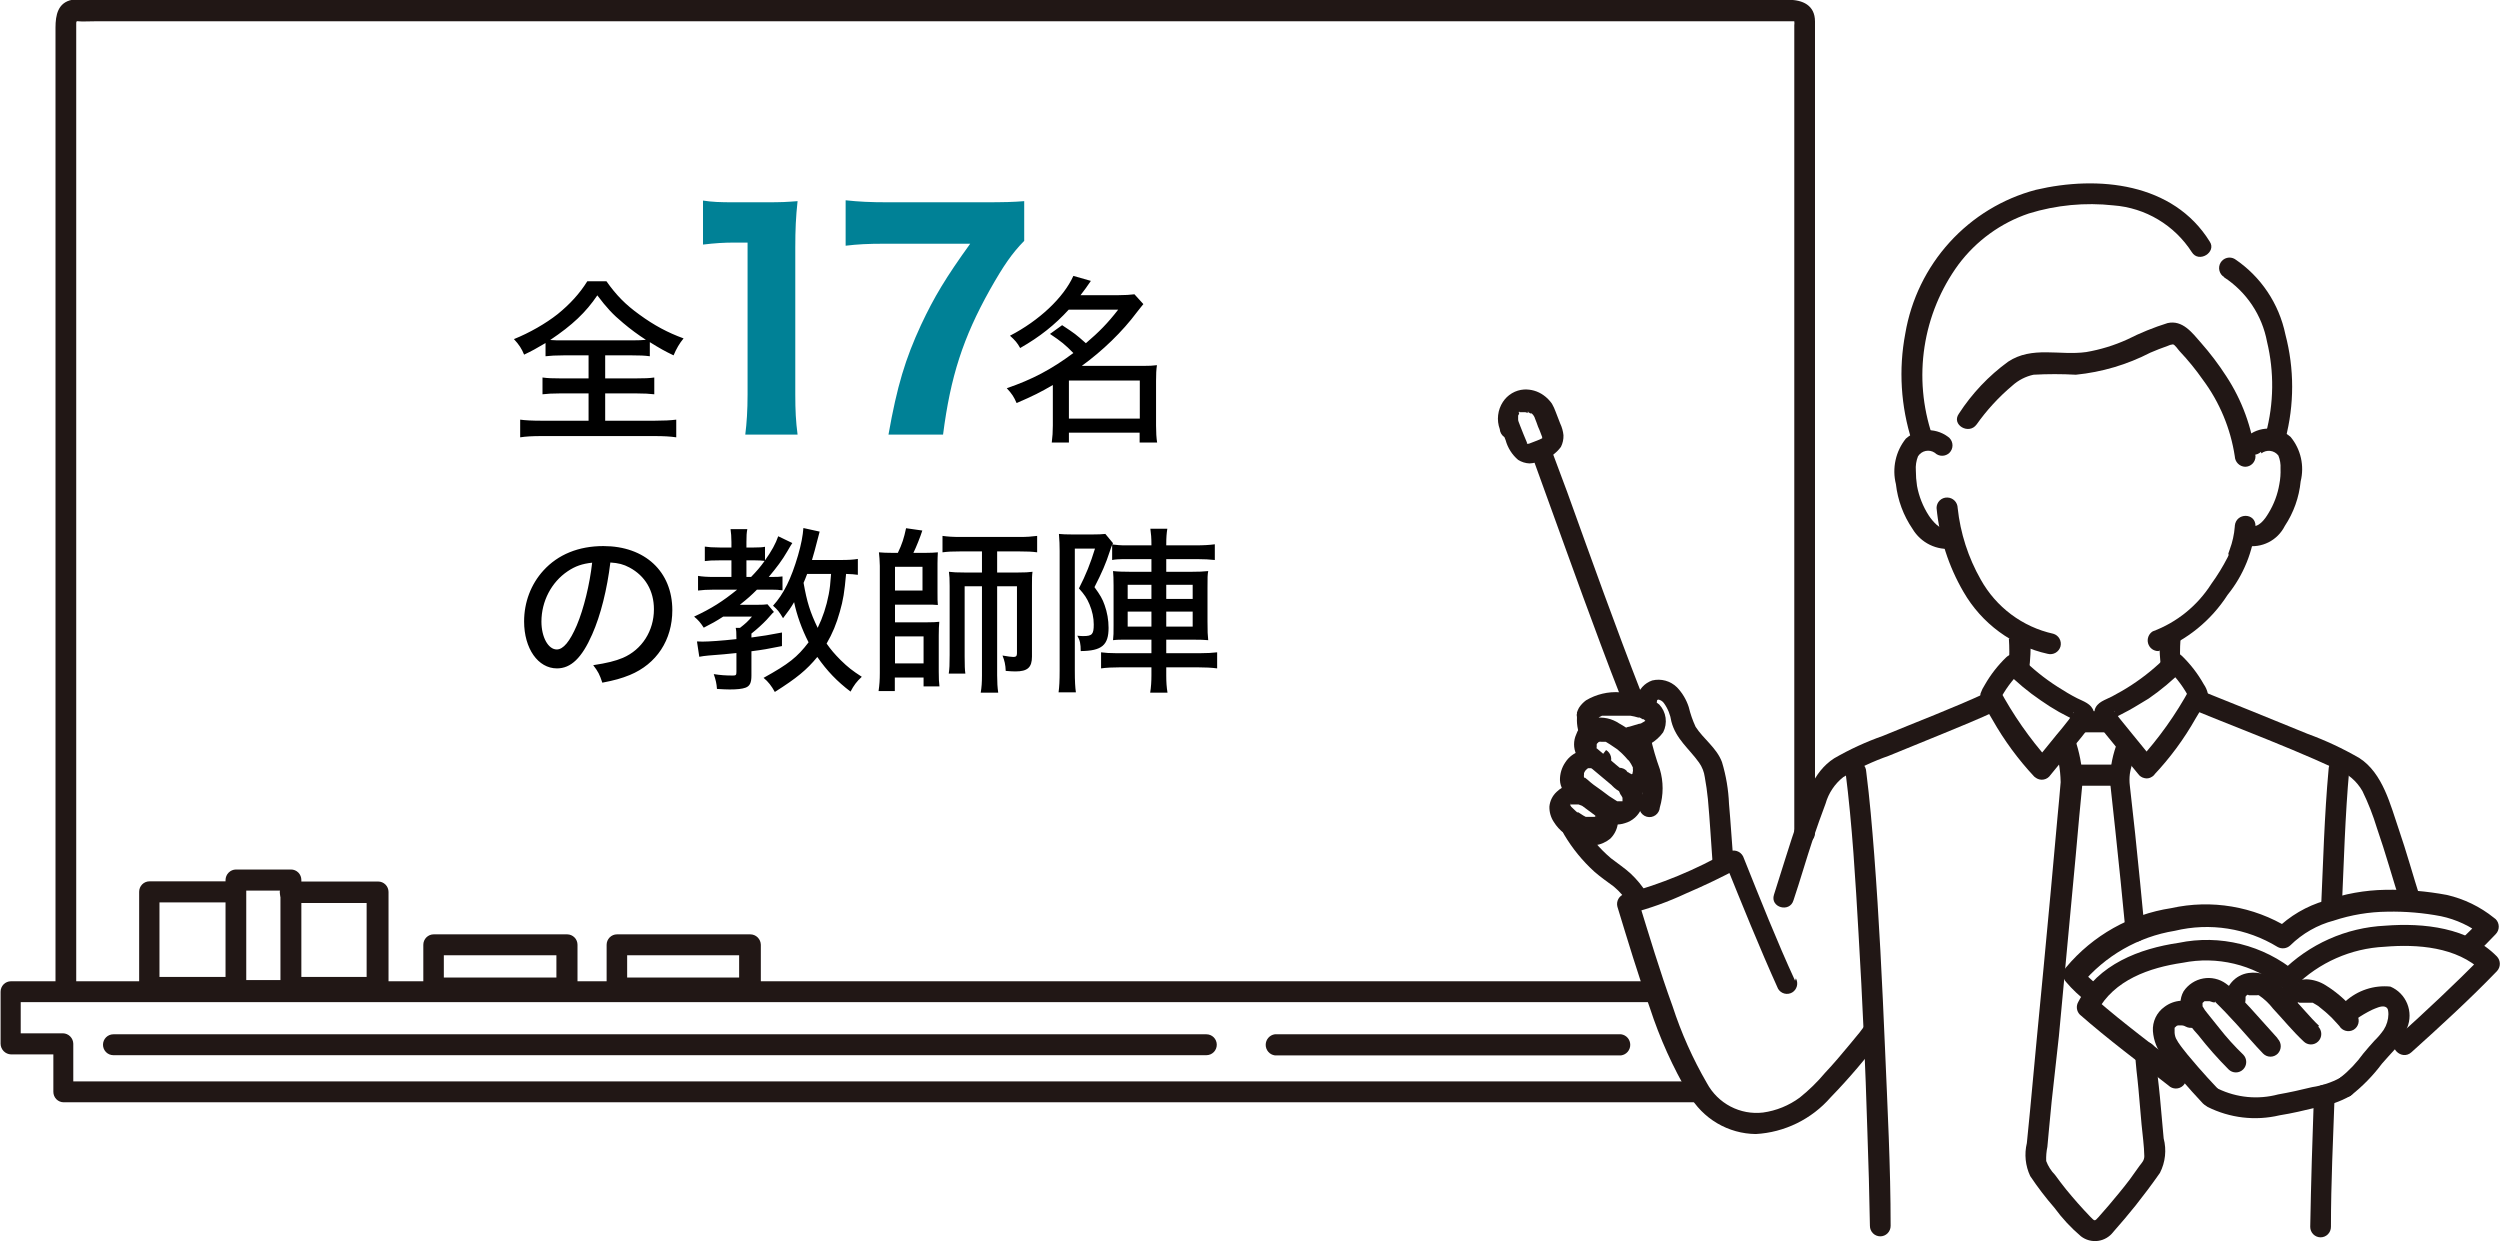 <svg width="280" height="139" viewBox="0 0 280 139" fill="none" xmlns="http://www.w3.org/2000/svg">
<g clip-path="url(#clip0_1681_475)">
<path d="M8.537 111.05V3.554C8.537 3.267 8.537 2.98 8.537 2.693C8.537 2.406 8.537 2.34 8.821 2.384C9.106 2.429 10.025 2.384 10.638 2.384H200.785C201.069 2.384 200.916 2.384 200.96 2.384C200.982 2.531 200.982 2.68 200.96 2.826V23.402C200.96 32.454 200.96 41.506 200.96 50.557C200.96 60.375 200.96 70.207 200.96 80.053V93.299C200.96 93.61 201.082 93.907 201.3 94.127C201.517 94.346 201.812 94.47 202.12 94.47C202.428 94.47 202.723 94.346 202.94 94.127C203.158 93.907 203.28 93.61 203.28 93.299C203.28 83.718 203.28 74.151 203.28 64.599C203.28 55.047 203.28 45.259 203.28 35.236V11.878C203.28 9.471 203.28 7.043 203.28 4.614C203.28 3.908 203.28 3.179 203.28 2.406C203.28 0.574 201.879 -0.022 200.303 -0.022H10.134C9.451 -0.1 8.761 -0.1 8.077 -0.022C6.479 0.287 6.216 1.7 6.216 3.091V110.939C6.216 111.25 6.339 111.547 6.556 111.767C6.774 111.986 7.069 112.11 7.376 112.11C7.684 112.11 7.979 111.986 8.197 111.767C8.414 111.547 8.537 111.25 8.537 110.939V111.05Z" fill="#211715"/>
<path d="M185.31 109.902H1.226C0.918 109.902 0.623 110.025 0.405 110.245C0.188 110.464 0.066 110.762 0.066 111.072C0.066 113.015 0.066 114.958 0.066 116.9C0.071 117.211 0.194 117.508 0.41 117.73C0.626 117.951 0.918 118.081 1.226 118.093H7.136L5.976 116.9C5.976 118.711 5.976 120.499 5.976 122.287C5.976 122.598 6.098 122.895 6.315 123.115C6.533 123.334 6.828 123.457 7.136 123.457H190.213C190.52 123.457 190.815 123.334 191.033 123.115C191.251 122.895 191.373 122.598 191.373 122.287C191.373 121.977 191.251 121.679 191.033 121.46C190.815 121.241 190.52 121.117 190.213 121.117H7.048L8.208 122.287C8.208 120.499 8.208 118.711 8.208 116.9C8.203 116.592 8.079 116.298 7.862 116.079C7.646 115.861 7.354 115.736 7.048 115.73H1.138L2.32 116.9C2.32 114.958 2.32 113.015 2.32 111.072L1.16 112.242H185.244C185.552 112.242 185.847 112.119 186.064 111.899C186.282 111.68 186.404 111.382 186.404 111.072C186.404 110.762 186.282 110.464 186.064 110.245C185.847 110.025 185.552 109.902 185.244 109.902H185.31Z" fill="#211715"/>
<path d="M135.119 115.841H12.695C12.388 115.841 12.093 115.964 11.875 116.183C11.658 116.403 11.535 116.7 11.535 117.011C11.535 117.321 11.658 117.619 11.875 117.838C12.093 118.058 12.388 118.181 12.695 118.181H135.119C135.427 118.181 135.722 118.058 135.939 117.838C136.157 117.619 136.279 117.321 136.279 117.011C136.279 116.7 136.157 116.403 135.939 116.183C135.722 115.964 135.427 115.841 135.119 115.841Z" fill="#211715"/>
<path d="M32.527 101.137H42.223L41.063 99.967C41.063 103.544 41.063 107.098 41.063 110.652L42.355 109.416H32.549C32.241 109.416 31.946 109.539 31.728 109.759C31.511 109.978 31.389 110.276 31.389 110.586C31.389 110.897 31.511 111.194 31.728 111.414C31.946 111.633 32.241 111.756 32.549 111.756H42.355C42.661 111.751 42.952 111.626 43.169 111.407C43.385 111.189 43.509 110.895 43.515 110.586C43.515 107.032 43.515 103.477 43.515 99.901C43.515 99.59 43.393 99.293 43.175 99.073C42.957 98.854 42.662 98.731 42.355 98.731H32.527C32.21 98.731 31.907 98.857 31.683 99.083C31.459 99.309 31.334 99.615 31.334 99.934C31.334 100.253 31.459 100.559 31.683 100.785C31.907 101.01 32.21 101.137 32.527 101.137Z" fill="#211715"/>
<path d="M26.42 109.416H16.701L17.861 110.586C17.861 107.032 17.861 103.455 17.861 99.901L16.701 101.071H26.376C26.659 101.032 26.918 100.891 27.106 100.673C27.294 100.456 27.397 100.178 27.397 99.89C27.397 99.602 27.294 99.323 27.106 99.106C26.918 98.889 26.659 98.748 26.376 98.709H16.745C16.437 98.709 16.142 98.832 15.925 99.051C15.707 99.271 15.585 99.568 15.585 99.879C15.585 103.433 15.585 107.01 15.585 110.564C15.591 110.877 15.717 111.174 15.939 111.393C16.16 111.612 16.457 111.734 16.767 111.734H26.485C26.762 111.688 27.013 111.543 27.192 111.324C27.371 111.106 27.465 110.829 27.457 110.546C27.449 110.263 27.339 109.993 27.148 109.785C26.958 109.577 26.699 109.446 26.42 109.416Z" fill="#211715"/>
<path d="M27.58 110.962V98.576L26.42 99.746H32.527L31.41 98.554V110.94L32.592 109.769H26.463C26.156 109.769 25.861 109.893 25.643 110.112C25.426 110.332 25.303 110.629 25.303 110.94C25.303 111.25 25.426 111.547 25.643 111.767C25.861 111.986 26.156 112.11 26.463 112.11H32.592C32.898 112.104 33.19 111.979 33.406 111.761C33.623 111.542 33.747 111.248 33.752 110.94C33.752 106.811 33.752 102.683 33.752 98.554C33.752 98.4 33.722 98.248 33.664 98.106C33.606 97.964 33.52 97.835 33.413 97.727C33.305 97.618 33.177 97.532 33.036 97.473C32.895 97.414 32.745 97.384 32.592 97.384H26.42C26.114 97.39 25.822 97.515 25.606 97.733C25.389 97.951 25.265 98.246 25.26 98.554V110.94C25.257 111.25 25.376 111.549 25.592 111.77C25.807 111.992 26.101 112.118 26.409 112.121C26.716 112.124 27.013 112.003 27.232 111.786C27.452 111.568 27.577 111.272 27.58 110.962Z" fill="#211715"/>
<path d="M49.709 110.652C49.709 109.041 49.709 107.429 49.709 105.818L48.549 106.988H63.477L62.317 105.818C62.317 107.429 62.317 109.041 62.317 110.652L63.477 109.482H48.549C48.241 109.482 47.946 109.606 47.729 109.825C47.511 110.045 47.389 110.342 47.389 110.652C47.389 110.963 47.511 111.26 47.729 111.48C47.946 111.699 48.241 111.823 48.549 111.823H63.521C63.828 111.823 64.124 111.699 64.341 111.48C64.559 111.26 64.681 110.963 64.681 110.652C64.681 109.041 64.681 107.429 64.681 105.818C64.681 105.507 64.559 105.21 64.341 104.99C64.124 104.771 63.828 104.647 63.521 104.647H48.571C48.263 104.647 47.968 104.771 47.751 104.99C47.533 105.21 47.411 105.507 47.411 105.818C47.411 107.429 47.411 109.041 47.411 110.652C47.449 110.932 47.587 111.189 47.798 111.374C48.009 111.56 48.28 111.662 48.56 111.662C48.84 111.662 49.111 111.56 49.322 111.374C49.533 111.189 49.671 110.932 49.709 110.652Z" fill="#211715"/>
<path d="M70.241 110.652C70.241 109.041 70.241 107.429 70.241 105.818L69.081 106.988H83.943L82.783 105.818C82.783 107.429 82.783 109.041 82.783 110.652L83.943 109.482H69.081C68.773 109.482 68.478 109.606 68.26 109.825C68.043 110.045 67.921 110.342 67.921 110.652C67.921 110.963 68.043 111.26 68.26 111.48C68.478 111.699 68.773 111.823 69.081 111.823H84.053C84.36 111.823 84.655 111.699 84.873 111.48C85.091 111.26 85.213 110.963 85.213 110.652V105.818C85.207 105.505 85.08 105.208 84.859 104.989C84.638 104.77 84.341 104.647 84.031 104.647H69.103C68.795 104.647 68.5 104.771 68.282 104.99C68.065 105.21 67.942 105.507 67.942 105.818C67.942 107.429 67.942 109.041 67.942 110.652C67.981 110.932 68.118 111.189 68.33 111.374C68.541 111.56 68.812 111.662 69.092 111.662C69.372 111.662 69.642 111.56 69.854 111.374C70.065 111.189 70.203 110.932 70.241 110.652Z" fill="#211715"/>
<path d="M181.632 115.841H168.214H150.178H142.78C142.497 115.88 142.237 116.021 142.05 116.238C141.862 116.455 141.758 116.734 141.758 117.022C141.758 117.31 141.862 117.588 142.05 117.806C142.237 118.023 142.497 118.164 142.78 118.203H157.774H175.284H181.567C181.85 118.164 182.109 118.023 182.297 117.806C182.485 117.588 182.588 117.31 182.588 117.022C182.588 116.734 182.485 116.455 182.297 116.238C182.109 116.021 181.85 115.88 181.567 115.841H181.632Z" fill="#211715"/>
<path d="M244.212 74.401C244.212 74.401 244.212 74.247 244.212 74.18V74.49C244.146 73.556 244.146 72.619 244.212 71.686C244.173 71.4 244.033 71.138 243.818 70.949C243.603 70.76 243.327 70.655 243.041 70.655C242.755 70.655 242.479 70.76 242.264 70.949C242.049 71.138 241.909 71.4 241.87 71.686C241.848 72.8 241.914 73.915 242.067 75.019C242.103 75.167 242.168 75.305 242.258 75.427C242.348 75.548 242.462 75.65 242.592 75.726C242.727 75.804 242.876 75.854 243.03 75.873C243.184 75.892 243.34 75.879 243.49 75.836C243.781 75.754 244.031 75.565 244.19 75.306L244.3 75.019C244.365 74.819 244.365 74.602 244.3 74.401H244.212Z" fill="#211715"/>
<path d="M224.994 71.531C225.06 72.494 225.06 73.46 224.994 74.423V74.092C225.004 74.21 225.004 74.328 224.994 74.445C224.93 74.751 224.969 75.069 225.103 75.351C225.263 75.617 225.519 75.81 225.818 75.888C226.116 75.967 226.433 75.924 226.701 75.77C226.963 75.61 227.158 75.359 227.248 75.064C227.404 73.886 227.463 72.697 227.423 71.509C227.426 71.354 227.399 71.199 227.342 71.055C227.285 70.91 227.2 70.778 227.092 70.667C226.984 70.556 226.855 70.468 226.712 70.408C226.57 70.348 226.418 70.317 226.263 70.317C225.954 70.323 225.659 70.451 225.442 70.674C225.225 70.897 225.103 71.197 225.103 71.509L224.994 71.531Z" fill="#211715"/>
<path d="M250.297 58.969C250.23 59.853 250.038 60.723 249.728 61.552L249.597 61.927C249.597 61.927 249.465 62.259 249.597 62.06C249.728 61.861 249.597 62.06 249.597 62.192C249.564 62.275 249.528 62.356 249.487 62.435C248.957 63.467 248.35 64.456 247.67 65.394C246.114 67.841 243.808 69.709 241.104 70.714C240.883 70.851 240.713 71.057 240.62 71.3C240.527 71.544 240.515 71.811 240.588 72.062C240.66 72.313 240.811 72.533 241.019 72.688C241.227 72.843 241.48 72.925 241.739 72.922C244.921 71.712 247.636 69.508 249.487 66.63C251.271 64.427 252.361 61.736 252.617 58.903C252.617 57.401 250.428 57.401 250.297 58.903V58.969Z" fill="#211715"/>
<path d="M216.895 56.894C217.208 60.214 218.239 63.424 219.916 66.299C220.926 68.051 222.286 69.572 223.91 70.765C225.534 71.959 227.387 72.799 229.35 73.231C229.645 73.306 229.959 73.263 230.224 73.111C230.489 72.959 230.686 72.709 230.772 72.414C230.853 72.116 230.813 71.797 230.661 71.528C230.509 71.259 230.258 71.062 229.963 70.979C228.261 70.602 226.658 69.867 225.258 68.82C223.858 67.774 222.694 66.441 221.842 64.908C220.441 62.445 219.561 59.717 219.259 56.894C219.253 56.585 219.129 56.291 218.913 56.073C218.697 55.854 218.405 55.729 218.099 55.724C217.943 55.718 217.787 55.743 217.641 55.8C217.496 55.856 217.363 55.941 217.25 56.05C217.138 56.16 217.048 56.291 216.987 56.435C216.926 56.58 216.895 56.736 216.895 56.894Z" fill="#211715"/>
<path d="M253.274 50.778C253.415 50.668 253.576 50.587 253.748 50.539C253.92 50.492 254.099 50.479 254.276 50.502C254.453 50.524 254.624 50.582 254.778 50.671C254.933 50.76 255.069 50.879 255.178 51.021C255.366 51.483 255.448 51.98 255.419 52.478C255.442 53.063 255.398 53.648 255.288 54.222C255.094 55.382 254.678 56.492 254.062 57.49C253.646 58.196 252.946 59.124 252.136 58.903C251.869 58.884 251.604 58.958 251.386 59.113C251.167 59.268 251.008 59.495 250.936 59.755C250.864 60.014 250.883 60.291 250.99 60.538C251.097 60.785 251.285 60.987 251.523 61.111C252.391 61.267 253.286 61.137 254.075 60.739C254.864 60.342 255.504 59.697 255.901 58.903C256.89 57.412 257.499 55.698 257.674 53.913C257.888 53.055 257.898 52.158 257.704 51.295C257.51 50.432 257.117 49.627 256.557 48.946C255.87 48.337 254.987 48.002 254.073 48.002C253.159 48.002 252.276 48.337 251.589 48.946C251.481 49.054 251.395 49.184 251.337 49.326C251.278 49.468 251.248 49.62 251.248 49.774C251.248 49.928 251.278 50.08 251.337 50.222C251.395 50.364 251.481 50.493 251.589 50.602C251.809 50.816 252.103 50.936 252.409 50.936C252.716 50.936 253.01 50.816 253.23 50.602L253.274 50.778Z" fill="#211715"/>
<path d="M218.427 49.123C217.74 48.514 216.857 48.178 215.943 48.178C215.028 48.178 214.145 48.514 213.458 49.123C212.892 49.826 212.496 50.654 212.302 51.539C212.108 52.425 212.122 53.343 212.342 54.222C212.545 56.022 213.184 57.743 214.203 59.234C214.663 60.006 215.337 60.627 216.142 61.019C216.947 61.411 217.847 61.558 218.734 61.442C220.178 61.133 219.565 58.859 218.099 59.234C217.289 59.411 216.413 58.329 216.019 57.733C215.371 56.726 214.924 55.601 214.706 54.421C214.619 53.851 214.575 53.276 214.575 52.699C214.533 52.158 214.615 51.614 214.815 51.109C214.911 50.956 215.036 50.824 215.183 50.72C215.331 50.617 215.497 50.544 215.673 50.507C215.849 50.47 216.03 50.469 216.206 50.504C216.382 50.539 216.549 50.61 216.698 50.712C216.918 50.927 217.212 51.046 217.519 51.046C217.825 51.046 218.119 50.927 218.34 50.712C218.447 50.603 218.533 50.474 218.591 50.332C218.65 50.19 218.68 50.038 218.68 49.884C218.68 49.73 218.65 49.578 218.591 49.436C218.533 49.294 218.447 49.165 218.34 49.056L218.427 49.123Z" fill="#211715"/>
<path d="M216.413 48.769C215.333 45.577 215.036 42.168 215.547 38.835C216.058 35.502 217.361 32.343 219.346 29.628C221.34 26.962 224.087 24.969 227.226 23.91C230.299 22.961 233.531 22.653 236.726 23.005C238.486 23.139 240.192 23.68 241.711 24.588C243.229 25.495 244.52 26.744 245.481 28.237C246.269 29.518 248.283 28.237 247.495 27.067C243.402 20.444 234.975 19.627 228.014 21.261C224.302 22.244 220.949 24.285 218.356 27.139C215.763 29.993 214.04 33.539 213.393 37.355C212.63 41.372 212.886 45.519 214.137 49.409C214.597 50.822 216.851 50.226 216.326 48.769H216.413Z" fill="#211715"/>
<path d="M221.338 47.599C222.494 45.957 223.855 44.473 225.388 43.184C226.058 42.579 226.873 42.161 227.752 41.969C229.334 41.881 230.92 41.881 232.502 41.969C235.41 41.679 238.239 40.84 240.841 39.497C241.476 39.232 242.111 38.967 242.767 38.746C242.953 38.654 243.153 38.594 243.358 38.569C243.577 38.569 243.949 39.166 244.124 39.342C245.07 40.343 245.94 41.413 246.729 42.543C248.6 45.059 249.825 48.001 250.297 51.109C250.308 51.416 250.434 51.708 250.649 51.925C250.864 52.142 251.153 52.269 251.457 52.279C251.765 52.279 252.06 52.156 252.278 51.937C252.495 51.717 252.617 51.42 252.617 51.109C252.23 47.898 251.106 44.821 249.334 42.124C248.486 40.811 247.542 39.564 246.51 38.393C245.525 37.267 244.453 35.81 242.767 36.185C241.217 36.671 239.709 37.284 238.258 38.017C236.792 38.684 235.247 39.158 233.662 39.43C230.685 39.85 227.599 38.724 224.906 40.512C222.729 42.097 220.859 44.073 219.39 46.341C218.515 47.577 220.528 48.747 221.382 47.533L221.338 47.599Z" fill="#211715"/>
<path d="M249.071 31.041C250.323 31.853 251.398 32.914 252.23 34.159C253.062 35.404 253.633 36.807 253.909 38.282C254.719 41.661 254.674 45.192 253.777 48.548C253.758 48.817 253.832 49.085 253.986 49.305C254.14 49.526 254.364 49.686 254.622 49.758C254.879 49.831 255.154 49.812 255.398 49.704C255.643 49.596 255.844 49.406 255.966 49.167C256.973 45.332 256.973 41.3 255.966 37.466C255.25 34.006 253.214 30.969 250.297 29.01C250.03 28.852 249.712 28.807 249.412 28.886C249.112 28.965 248.856 29.16 248.699 29.429C248.542 29.699 248.498 30.02 248.576 30.322C248.654 30.624 248.848 30.883 249.115 31.041H249.071Z" fill="#211715"/>
<path d="M178.677 91.29C178.524 91.048 178.677 91.467 178.677 91.29C178.677 91.004 178.677 91.445 178.677 91.29C178.667 91.356 178.667 91.423 178.677 91.489C178.568 91.798 178.677 91.489 178.677 91.489C178.677 91.489 178.831 91.335 178.677 91.379H178.787L178.59 91.489H178.283C178.021 91.489 178.458 91.489 178.283 91.489H177.889C177.889 91.489 178.13 91.489 178.021 91.489H177.714H177.605L177.32 91.335L176.773 90.981H176.642L176.423 90.783L175.985 90.363C175.854 90.209 176.095 90.496 175.985 90.363L175.832 90.12C175.839 90.017 175.839 89.914 175.832 89.811C175.832 89.811 175.832 90.032 175.832 89.944C175.832 89.745 175.832 90.275 175.832 89.944C175.832 89.944 175.832 90.165 175.832 90.098C175.832 90.032 176.007 89.811 175.832 90.098C175.657 90.385 175.832 90.098 175.941 90.098H176.138H176.27C176.357 90.088 176.445 90.088 176.532 90.098H176.751C176.904 90.098 176.51 90.098 176.642 90.098H176.795C176.948 90.178 177.117 90.222 177.289 90.227C177.461 90.233 177.632 90.2 177.789 90.13C177.947 90.061 178.088 89.957 178.201 89.826C178.313 89.695 178.396 89.54 178.443 89.373C178.489 89.206 178.498 89.031 178.469 88.859C178.44 88.689 178.373 88.526 178.274 88.384C178.175 88.242 178.046 88.124 177.896 88.039C177.746 87.954 177.579 87.903 177.408 87.891C176.867 87.744 176.298 87.743 175.757 87.886C175.216 88.029 174.721 88.312 174.322 88.707C173.874 89.131 173.595 89.704 173.534 90.319C173.514 90.93 173.682 91.531 174.015 92.041C174.326 92.545 174.726 92.987 175.197 93.344C175.651 93.735 176.151 94.069 176.685 94.337C177.293 94.623 177.966 94.737 178.634 94.668C179.26 94.595 179.852 94.342 180.341 93.94C180.789 93.507 181.086 92.939 181.185 92.322C181.283 91.704 181.179 91.07 180.888 90.518C180.811 90.384 180.708 90.268 180.585 90.174C180.463 90.081 180.324 90.013 180.175 89.974C180.027 89.935 179.872 89.926 179.721 89.948C179.569 89.969 179.422 90.02 179.29 90.098C179.158 90.177 179.042 90.28 178.95 90.404C178.857 90.527 178.79 90.668 178.751 90.817C178.713 90.967 178.704 91.123 178.725 91.276C178.746 91.429 178.797 91.577 178.874 91.71L178.677 91.29Z" fill="#211715"/>
<path d="M179.487 84.513C178.737 84.085 177.859 83.944 177.014 84.115C176.31 84.319 175.703 84.774 175.306 85.396C174.909 85.98 174.702 86.674 174.715 87.383C174.73 87.766 174.843 88.139 175.044 88.465C175.194 88.686 175.387 88.874 175.613 89.016L175.81 89.171C175.657 89.171 175.941 89.171 175.963 89.303C176.839 90.01 177.758 90.65 178.633 91.313C178.998 91.596 179.386 91.847 179.794 92.063C180.48 92.387 181.263 92.434 181.982 92.196C182.405 92.078 182.794 91.863 183.121 91.568C183.448 91.273 183.702 90.906 183.865 90.496C184.028 90.047 184.08 89.565 184.015 89.091C183.95 88.618 183.771 88.167 183.493 87.78C183.416 87.646 183.313 87.529 183.191 87.435C183.069 87.341 182.929 87.273 182.781 87.234C182.632 87.195 182.477 87.186 182.325 87.208C182.173 87.229 182.027 87.281 181.895 87.361C181.632 87.517 181.441 87.772 181.364 88.069C181.286 88.367 181.327 88.683 181.479 88.95C181.575 89.072 181.656 89.206 181.72 89.348C181.72 89.127 181.72 89.679 181.72 89.348V89.546C181.723 89.613 181.723 89.679 181.72 89.745C181.72 89.745 181.851 89.502 181.72 89.745C181.72 89.878 181.873 89.569 181.72 89.745C181.567 89.922 181.72 89.9 181.72 89.745H181.61H181.413H181.238C181.085 89.745 181.457 89.745 181.238 89.745H181.019C181.019 89.745 181.304 89.9 181.129 89.745L180.231 89.171C179.662 88.73 179.071 88.31 178.48 87.891L178.174 87.648L177.845 87.361L177.517 87.096H177.408C177.408 86.919 177.408 87.096 177.408 87.206V87.052C177.389 86.95 177.389 86.845 177.408 86.743V86.588C177.453 86.478 177.512 86.374 177.583 86.279C177.386 86.5 177.583 86.279 177.583 86.279C177.637 86.247 177.682 86.201 177.714 86.147C177.539 86.147 177.714 86.147 177.714 86.147L177.867 86.036H178.021H178.24C178.021 86.036 178.239 86.036 178.371 86.036H178.568C178.371 86.036 178.568 86.036 178.699 86.036C178.831 86.114 178.978 86.166 179.129 86.187C179.281 86.208 179.436 86.199 179.584 86.16C179.733 86.121 179.872 86.053 179.994 85.96C180.117 85.867 180.219 85.75 180.297 85.617C180.375 85.483 180.425 85.336 180.447 85.183C180.468 85.029 180.459 84.874 180.42 84.724C180.381 84.574 180.314 84.434 180.221 84.31C180.129 84.187 180.013 84.083 179.881 84.005L179.487 84.513Z" fill="#211715"/>
<path d="M182.442 86.853C181.457 86.058 180.494 85.219 179.531 84.402L178.984 83.939L178.83 83.806C178.721 83.806 178.83 83.652 178.83 83.806C178.83 83.961 178.83 84.049 178.83 83.939C178.83 84.115 178.83 84.292 178.83 83.939V83.784V83.409C178.823 83.358 178.823 83.305 178.83 83.254C178.83 83.254 178.83 83.254 178.83 83.078H178.94H179.115C179.188 83.067 179.261 83.067 179.334 83.078C179.334 83.078 179.597 83.078 179.334 83.078H179.618H179.837L180.275 83.343L181.129 83.917L181.282 84.049L181.676 84.402C181.895 84.623 182.114 84.844 182.311 85.087C182.38 85.134 182.439 85.194 182.486 85.263C182.486 85.263 182.661 85.506 182.486 85.263L182.683 85.572C182.757 85.693 182.823 85.818 182.88 85.948C182.88 85.815 182.88 86.124 182.88 86.146C182.88 86.279 182.88 86.279 182.88 86.146C182.902 86.233 182.902 86.325 182.88 86.411C182.748 86.72 182.88 86.676 182.88 86.411V86.588L182.77 86.72H182.639C182.77 86.72 182.77 86.72 182.639 86.72H182.77C182.603 86.659 182.448 86.569 182.311 86.456C182.114 86.301 182.311 86.456 182.311 86.456C182.508 86.61 182.201 86.456 182.179 86.323C181.959 86.109 181.665 85.989 181.359 85.989C181.052 85.989 180.758 86.109 180.538 86.323C180.43 86.432 180.344 86.561 180.286 86.703C180.227 86.845 180.197 86.997 180.197 87.151C180.197 87.305 180.227 87.457 180.286 87.599C180.344 87.741 180.43 87.87 180.538 87.979C181.186 88.667 182.071 89.078 183.011 89.127C183.728 89.01 184.378 88.634 184.841 88.069C185.304 87.505 185.548 86.79 185.528 86.058C185.486 85.537 185.329 85.031 185.069 84.579C184.677 83.838 184.159 83.172 183.536 82.614C182.874 81.996 182.139 81.462 181.348 81.024C180.524 80.47 179.521 80.257 178.546 80.428C178.084 80.537 177.657 80.762 177.305 81.082C176.952 81.403 176.687 81.808 176.532 82.261C176.376 82.608 176.295 82.984 176.295 83.365C176.295 83.745 176.376 84.122 176.532 84.469C176.774 84.797 177.07 85.081 177.408 85.308L178.261 86.058L180.45 87.891C180.671 88.105 180.965 88.225 181.271 88.225C181.577 88.225 181.871 88.105 182.092 87.891C182.225 87.756 182.326 87.593 182.387 87.413C182.448 87.233 182.467 87.041 182.442 86.853Z" fill="#211715"/>
<path d="M185.572 78.64C185.572 78.463 185.572 78.375 185.747 78.353C185.994 78.402 186.214 78.544 186.36 78.751C186.797 79.357 187.083 80.062 187.192 80.804C187.695 82.769 189.184 83.85 190.3 85.418C190.637 85.896 190.855 86.449 190.935 87.029C191.088 87.846 191.198 88.663 191.285 89.502C191.504 91.887 191.635 94.271 191.81 96.655C191.92 98.157 194.262 98.179 194.153 96.655C193.977 94.448 193.846 92.24 193.649 90.032C193.584 88.445 193.32 86.872 192.861 85.352C192.27 83.762 190.804 82.791 189.906 81.4C189.579 80.691 189.322 79.952 189.14 79.192C188.874 78.365 188.425 77.61 187.827 76.984C187.466 76.629 187.022 76.371 186.536 76.236C186.049 76.101 185.537 76.092 185.047 76.212C184.624 76.357 184.244 76.607 183.942 76.939C183.64 77.27 183.425 77.673 183.318 78.11C182.88 79.545 185.112 80.163 185.506 78.728L185.572 78.64Z" fill="#211715"/>
<path d="M182.705 82.526C182.909 83.838 183.246 85.125 183.712 86.367C184.084 87.485 184.084 88.694 183.712 89.811C183.633 89.966 183.589 90.136 183.584 90.309C183.578 90.483 183.611 90.655 183.68 90.814C183.749 90.973 183.852 91.115 183.982 91.229C184.112 91.343 184.265 91.426 184.431 91.473C184.596 91.52 184.77 91.529 184.94 91.5C185.109 91.47 185.27 91.403 185.411 91.303C185.552 91.203 185.669 91.073 185.753 90.922C185.838 90.771 185.888 90.603 185.901 90.43C186.317 89.033 186.317 87.543 185.901 86.147C185.472 84.964 185.121 83.755 184.85 82.526C184.844 82.217 184.72 81.923 184.504 81.705C184.288 81.486 183.996 81.361 183.69 81.356C183.121 81.356 182.442 81.885 182.53 82.526H182.705Z" fill="#211715"/>
<path d="M183.099 83.894C183.727 83.817 184.332 83.61 184.878 83.287C185.424 82.964 185.898 82.532 186.273 82.018C186.529 81.517 186.624 80.949 186.546 80.391C186.468 79.833 186.219 79.314 185.835 78.905C184.611 77.886 183.038 77.395 181.457 77.536C180.119 77.436 178.782 77.752 177.627 78.441C177.316 78.671 177.049 78.955 176.839 79.28C176.753 79.444 176.679 79.613 176.62 79.788C176.63 79.832 176.63 79.877 176.62 79.921C176.445 80.848 176.62 79.435 176.62 80.384C176.574 81.267 176.771 82.146 177.189 82.923C177.348 83.189 177.605 83.382 177.903 83.461C178.202 83.539 178.519 83.497 178.787 83.343C179.043 83.174 179.227 82.916 179.304 82.618C179.381 82.32 179.345 82.004 179.203 81.731L179.071 81.466C179.022 81.345 178.985 81.219 178.962 81.091V80.804C178.962 81.046 178.962 80.804 178.962 80.649C178.962 80.936 178.962 80.163 178.962 80.495C178.962 80.605 178.962 80.826 178.962 80.495C178.962 80.495 179.115 80.34 179.159 80.296L179.422 80.163H179.597H179.991H180.297H180.494H182.07H182.442H182.617C182.906 80.209 183.192 80.275 183.471 80.362H183.646L183.996 80.561H184.106C184.158 80.625 184.217 80.684 184.281 80.737C184.281 80.737 184.281 80.737 184.281 80.892C184.281 81.024 184.281 80.892 184.281 80.76C184.271 80.784 184.265 80.81 184.265 80.837C184.265 80.863 184.271 80.89 184.281 80.914C184.281 80.914 184.281 80.649 184.281 80.737C184.171 81.002 184.281 80.826 184.281 80.737L184.018 80.892L183.712 81.069C183.909 80.958 183.712 81.069 183.559 81.069L182.53 81.378C182.36 81.394 182.195 81.448 182.048 81.535C181.901 81.623 181.775 81.742 181.679 81.884C181.583 82.027 181.519 82.189 181.493 82.359C181.466 82.529 181.476 82.703 181.524 82.869C181.572 83.034 181.655 83.187 181.768 83.316C181.881 83.445 182.02 83.548 182.177 83.616C182.334 83.685 182.504 83.718 182.674 83.712C182.845 83.707 183.012 83.664 183.165 83.585L183.099 83.894Z" fill="#211715"/>
<path d="M175.197 93.498C176.111 95.036 177.247 96.427 178.568 97.627C179.246 98.223 180.013 98.753 180.757 99.305C181.407 99.854 181.968 100.502 182.42 101.225C182.576 101.49 182.828 101.683 183.123 101.761C183.418 101.84 183.732 101.798 183.996 101.645C184.264 101.488 184.46 101.231 184.542 100.929C184.624 100.628 184.585 100.306 184.434 100.033C183.926 99.221 183.316 98.478 182.617 97.826C181.939 97.207 181.195 96.722 180.429 96.126C179.149 95.039 178.055 93.749 177.189 92.306C177.116 92.164 177.016 92.039 176.894 91.938C176.771 91.837 176.63 91.762 176.478 91.718C176.326 91.674 176.167 91.662 176.01 91.682C175.853 91.703 175.702 91.755 175.566 91.837C175.43 91.918 175.312 92.026 175.219 92.156C175.126 92.285 175.061 92.431 175.026 92.587C174.992 92.743 174.989 92.904 175.018 93.061C175.048 93.217 175.109 93.366 175.197 93.498Z" fill="#211715"/>
<path d="M171.498 50.8C174.081 57.887 176.598 65.018 179.246 72.083C180.013 74.136 180.801 76.212 181.61 78.265C181.697 78.56 181.894 78.81 182.159 78.962C182.424 79.114 182.737 79.157 183.033 79.082C183.329 78.999 183.58 78.802 183.732 78.533C183.884 78.264 183.924 77.945 183.843 77.647C180.932 70.184 178.24 62.634 175.525 55.105L173.687 50.182C173.161 48.791 170.907 49.387 171.498 50.822V50.8Z" fill="#211715"/>
<path d="M168.171 48.151L168.63 49.299C168.865 50.161 169.353 50.931 170.031 51.507C170.414 51.747 170.851 51.884 171.301 51.904C171.766 51.886 172.222 51.765 172.636 51.551C173.515 51.32 174.289 50.79 174.825 50.05C175.027 49.647 175.125 49.199 175.109 48.747C175.063 48.287 174.937 47.839 174.737 47.422C174.562 46.981 174.387 46.539 174.234 46.12C174.122 45.806 173.983 45.504 173.818 45.215C173.561 44.846 173.243 44.524 172.877 44.265C172.24 43.809 171.468 43.583 170.688 43.625C170.214 43.656 169.754 43.798 169.343 44.04C168.933 44.281 168.584 44.615 168.324 45.016C168.033 45.461 167.85 45.968 167.789 46.497C167.728 47.026 167.791 47.563 167.974 48.063C167.986 48.236 168.036 48.404 168.121 48.555C168.205 48.706 168.322 48.837 168.463 48.936C168.604 49.036 168.765 49.103 168.934 49.133C169.104 49.162 169.278 49.153 169.444 49.106C169.609 49.06 169.763 48.976 169.892 48.862C170.022 48.748 170.125 48.607 170.194 48.447C170.263 48.288 170.296 48.116 170.29 47.942C170.285 47.769 170.241 47.599 170.163 47.444C170.163 47.444 170.009 47.091 170.031 46.981C170.02 46.908 170.02 46.833 170.031 46.76V46.539C170.081 46.473 170.118 46.398 170.141 46.319V46.164C169.966 46.341 170.141 46.01 170.141 46.164C170.316 45.987 170.141 46.164 170.25 46.164H170.447H170.71H170.841C170.841 46.164 171.126 46.297 171.169 46.164C170.972 46.164 171.213 46.032 171.169 46.164L171.388 46.297H171.542L171.695 46.451C171.776 46.551 171.842 46.663 171.892 46.782C171.892 46.782 171.892 46.981 171.892 46.672V46.804C172.023 47.135 172.154 47.467 172.264 47.798C172.379 48.042 172.481 48.293 172.57 48.548C172.612 48.684 172.663 48.817 172.723 48.946C172.723 48.703 172.723 49.167 172.723 48.946V49.1C172.505 49.255 172.526 49.1 172.723 49.1L172.154 49.343L171.235 49.696H171.016C170.71 49.696 171.213 49.829 171.016 49.696V49.564C171.016 49.387 171.016 49.741 171.016 49.564L170.622 48.615L170.228 47.621C170.137 47.324 169.936 47.074 169.667 46.922C169.398 46.77 169.082 46.728 168.784 46.804C168.543 46.923 168.351 47.122 168.239 47.367C168.127 47.613 168.103 47.89 168.171 48.151Z" fill="#211715"/>
<path d="M232.261 88.001H237.164C237.447 87.962 237.706 87.821 237.894 87.603C238.082 87.386 238.185 87.108 238.185 86.82C238.185 86.532 238.082 86.253 237.894 86.036C237.706 85.819 237.447 85.678 237.164 85.639H232.326C232.019 85.639 231.724 85.762 231.506 85.981C231.289 86.201 231.166 86.498 231.166 86.809C231.166 87.119 231.289 87.417 231.506 87.636C231.724 87.856 232.019 87.979 232.326 87.979L232.261 88.001Z" fill="#211715"/>
<path d="M240.228 104.382C239.878 100.718 239.528 97.075 239.134 93.344L238.543 88.001C238.488 87.561 238.488 87.116 238.543 86.676C238.608 86.239 238.718 85.81 238.871 85.396C239.075 84.822 239.25 84.226 239.396 83.608C239.415 83.339 239.342 83.071 239.188 82.851C239.034 82.63 238.809 82.47 238.552 82.398C238.295 82.325 238.02 82.344 237.775 82.452C237.53 82.56 237.33 82.75 237.208 82.989C236.642 84.393 236.338 85.89 236.31 87.405C236.507 89.281 236.726 91.158 236.923 93.057C237.317 96.788 237.711 100.541 238.061 104.294C238.072 104.601 238.198 104.892 238.413 105.109C238.628 105.326 238.917 105.453 239.221 105.464C239.529 105.464 239.824 105.341 240.042 105.122C240.259 104.902 240.381 104.604 240.381 104.294L240.228 104.382Z" fill="#211715"/>
<path d="M230.028 83.32C230.508 84.698 230.767 86.144 230.794 87.604C230.685 88.884 230.575 90.165 230.444 91.467C230.181 94.271 229.941 97.075 229.678 99.901C229.153 105.508 228.627 111.138 228.08 116.746L227.358 124.473C227.248 125.665 227.117 126.835 227.007 128.027C226.71 129.263 226.841 130.564 227.38 131.714C228.209 132.956 229.115 134.143 230.094 135.269C230.958 136.45 231.957 137.524 233.071 138.47C233.614 138.887 234.299 139.07 234.976 138.979C235.653 138.888 236.266 138.53 236.682 137.984C237.536 137.013 238.368 136.042 239.178 135.026C239.987 134.01 241.038 132.62 241.914 131.361C242.522 130.17 242.67 128.793 242.33 127.498C242.198 125.974 242.045 124.429 241.914 122.883C241.782 121.338 241.476 119.528 241.476 117.872C241.476 117.561 241.354 117.264 241.136 117.044C240.919 116.825 240.623 116.702 240.316 116.702C240.008 116.702 239.713 116.825 239.495 117.044C239.278 117.264 239.156 117.561 239.156 117.872C239.156 119.219 239.396 120.609 239.506 121.956L239.856 125.952C239.966 127.122 240.141 128.314 240.163 129.485C240.163 129.97 239.9 130.213 239.615 130.588L238.543 132.09C237.799 133.083 236.989 134.033 236.179 135.004L235.041 136.307C234.603 136.792 234.625 136.792 234.143 136.307C233.18 135.306 232.261 134.268 231.385 133.194C230.969 132.664 230.553 132.134 230.159 131.582C229.727 131.142 229.392 130.616 229.174 130.037C229.152 129.503 229.196 128.969 229.306 128.447L229.459 126.769L229.787 123.347L230.597 116.039C231.079 110.785 231.582 105.553 232.064 100.298C232.348 97.362 232.611 94.425 232.874 91.467L233.268 87.361C233.196 85.772 232.893 84.203 232.37 82.702C232.064 81.245 229.831 81.863 230.181 83.343L230.028 83.32Z" fill="#211715"/>
<path d="M236.201 79.656H232.786C232.503 79.695 232.244 79.836 232.056 80.053C231.868 80.27 231.765 80.549 231.765 80.837C231.765 81.125 231.868 81.403 232.056 81.621C232.244 81.838 232.503 81.979 232.786 82.018H236.135C236.288 82.021 236.44 81.993 236.583 81.935C236.725 81.877 236.854 81.791 236.962 81.682C237.07 81.573 237.156 81.442 237.213 81.299C237.27 81.156 237.298 81.002 237.295 80.848C237.301 80.545 237.191 80.251 236.987 80.029C236.782 79.807 236.501 79.673 236.201 79.656Z" fill="#211715"/>
<path d="M241.213 86.831C243.035 84.906 244.616 82.764 245.919 80.451L246.926 78.773C247.168 78.457 247.292 78.067 247.277 77.669C247.192 77.296 247.036 76.944 246.817 76.631C246.158 75.456 245.332 74.385 244.365 73.452C244.145 73.237 243.851 73.118 243.544 73.118C243.238 73.118 242.944 73.237 242.724 73.452C241.517 74.684 240.181 75.779 238.74 76.719C238.039 77.183 237.295 77.603 236.551 78C235.807 78.397 234.844 78.618 234.603 79.523C234.555 79.847 234.58 80.177 234.674 80.49C234.769 80.804 234.932 81.092 235.15 81.334C235.632 81.974 236.135 82.614 236.661 83.232C237.624 84.447 238.63 85.639 239.594 86.831C239.701 86.94 239.829 87.026 239.97 87.085C240.111 87.144 240.262 87.174 240.414 87.174C240.567 87.174 240.718 87.144 240.859 87.085C241 87.026 241.127 86.94 241.235 86.831C241.448 86.609 241.567 86.312 241.567 86.003C241.567 85.694 241.448 85.397 241.235 85.175L238.784 82.172L237.405 80.473L237.033 79.987C236.989 79.908 236.938 79.834 236.879 79.766C236.77 79.634 236.879 79.612 236.879 79.766L236.704 80.362C236.485 80.561 236.507 80.517 236.704 80.362H236.879L237.405 80.097L238.455 79.545C239.178 79.148 239.856 78.706 240.644 78.243C242.025 77.291 243.315 76.212 244.497 75.019H242.855C243.835 75.972 244.649 77.084 245.263 78.309V77.139C243.694 80.026 241.783 82.71 239.572 85.131C238.521 86.257 240.163 87.913 241.213 86.831Z" fill="#211715"/>
<path d="M229.459 85.131C227.311 82.709 225.453 80.042 223.921 77.183V78.508C224.535 77.282 225.349 76.17 226.329 75.218H224.687C225.872 76.416 227.17 77.496 228.562 78.441C229.218 78.905 229.919 79.347 230.619 79.744L231.582 80.252L232.108 80.517H232.37C232.523 80.517 232.545 80.517 232.37 80.517L232.217 79.921C232.217 79.722 232.348 79.722 232.217 79.921C232.176 79.976 232.139 80.035 232.108 80.097L231.692 80.627C231.254 81.201 230.794 81.753 230.313 82.327C229.503 83.343 228.671 84.336 227.861 85.33C227.649 85.552 227.53 85.849 227.53 86.157C227.53 86.466 227.649 86.763 227.861 86.985C227.969 87.094 228.097 87.181 228.238 87.239C228.379 87.298 228.53 87.329 228.682 87.329C228.834 87.329 228.985 87.298 229.126 87.239C229.267 87.181 229.395 87.094 229.503 86.985L232.392 83.453C232.917 82.835 233.421 82.195 233.924 81.532C234.153 81.287 234.323 80.993 234.422 80.671C234.52 80.35 234.545 80.01 234.493 79.678C234.253 78.817 233.333 78.552 232.633 78.199C231.932 77.845 231.166 77.382 230.444 76.918C228.962 75.971 227.589 74.86 226.351 73.606C226.13 73.392 225.836 73.272 225.53 73.272C225.224 73.272 224.93 73.392 224.709 73.606C223.764 74.515 222.953 75.556 222.301 76.697C222.102 77 221.94 77.326 221.82 77.669C221.781 77.89 221.79 78.117 221.846 78.335C221.903 78.552 222.006 78.754 222.148 78.927C222.498 79.479 222.827 80.031 223.155 80.605C224.459 82.912 226.032 85.054 227.839 86.985C228.868 87.913 230.597 86.257 229.459 85.131Z" fill="#211715"/>
<path d="M206.695 86.433C207.461 92.483 207.811 98.576 208.161 104.647C208.599 112.021 208.927 119.373 209.146 126.725C209.278 130.257 209.365 133.768 209.431 137.3C209.431 137.61 209.553 137.908 209.771 138.127C209.988 138.347 210.283 138.47 210.591 138.47C210.899 138.47 211.194 138.347 211.411 138.127C211.629 137.908 211.751 137.61 211.751 137.3C211.751 130.677 211.401 124.054 211.116 117.298C210.81 110.101 210.46 102.903 209.912 95.706C209.672 92.615 209.409 89.502 209.015 86.411C209.004 86.105 208.878 85.813 208.663 85.596C208.448 85.379 208.159 85.252 207.855 85.241C207.547 85.241 207.252 85.365 207.035 85.584C206.817 85.803 206.695 86.101 206.695 86.411V86.433Z" fill="#211715"/>
<path d="M261.066 137.41C261.066 132.487 261.307 127.564 261.482 122.619C261.482 121.117 259.293 121.117 259.162 122.619C258.987 127.542 258.834 132.487 258.746 137.41C258.746 137.721 258.868 138.018 259.086 138.238C259.303 138.457 259.599 138.581 259.906 138.581C260.214 138.581 260.509 138.457 260.727 138.238C260.944 138.018 261.066 137.721 261.066 137.41Z" fill="#211715"/>
<path d="M260.804 86.146C260.322 91.401 260.191 96.7 259.95 101.954C259.95 103.477 262.139 103.455 262.27 101.954C262.511 96.7 262.642 91.401 263.124 86.146C263.124 85.836 263.002 85.538 262.784 85.319C262.566 85.1 262.271 84.976 261.964 84.976C261.658 84.982 261.366 85.107 261.15 85.325C260.933 85.543 260.809 85.838 260.804 86.146Z" fill="#211715"/>
<path d="M222.433 77.603C218.646 79.347 214.728 80.826 210.897 82.415C209 83.082 207.168 83.925 205.425 84.932C202.996 86.5 202.251 89.348 201.354 91.909C200.457 94.47 199.581 97.428 198.684 100.21C198.224 101.645 200.457 102.263 200.872 100.828C201.617 98.62 202.295 96.236 203.061 93.94C203.499 92.615 203.981 91.313 204.462 90.01C204.797 88.829 205.494 87.785 206.454 87.03C208.072 86.067 209.78 85.268 211.554 84.645L217.552 82.195C219.565 81.378 221.579 80.539 223.549 79.634C223.816 79.478 224.011 79.223 224.091 78.922C224.171 78.622 224.13 78.302 223.976 78.033C223.822 77.764 223.569 77.567 223.271 77.486C222.973 77.406 222.656 77.447 222.389 77.603H222.433Z" fill="#211715"/>
<path d="M201.047 109.836C199.012 105.42 197.151 100.718 195.313 96.126C195.221 95.819 195.014 95.561 194.735 95.408C194.456 95.255 194.129 95.219 193.824 95.309H193.605C189.945 97.411 186.031 99.028 181.96 100.121C181.665 100.204 181.414 100.401 181.262 100.67C181.11 100.939 181.07 101.258 181.151 101.557C182.311 105.354 183.449 109.151 184.784 112.882C185.888 116.272 187.356 119.529 189.162 122.596C189.922 123.925 191.012 125.03 192.325 125.805C193.637 126.579 195.127 126.995 196.648 127.012C198.245 126.923 199.809 126.513 201.249 125.808C202.688 125.103 203.974 124.117 205.031 122.905C207.103 120.769 209.033 118.498 210.81 116.106C210.888 115.972 210.94 115.825 210.962 115.672C210.983 115.518 210.974 115.362 210.936 115.212C210.897 115.062 210.829 114.921 210.736 114.798C210.643 114.675 210.527 114.572 210.394 114.494C210.129 114.341 209.816 114.299 209.521 114.377C209.226 114.456 208.973 114.649 208.818 114.913L208.555 115.267C208.555 115.267 208.183 115.752 208.38 115.51L207.198 116.945C206.301 118.026 205.359 119.152 204.396 120.168C203.549 121.18 202.603 122.105 201.573 122.928C200.36 123.822 198.946 124.399 197.458 124.605C196.205 124.751 194.937 124.516 193.818 123.93C192.698 123.344 191.778 122.433 191.176 121.316C189.591 118.585 188.3 115.691 187.323 112.684C185.9 108.776 184.718 104.802 183.493 100.85L182.683 102.285C184.788 101.739 186.84 101 188.812 100.077C190.869 99.194 192.905 98.223 194.875 97.163L193.167 96.479C195.094 101.247 197.02 106.038 199.143 110.741C199.298 111.006 199.551 111.198 199.846 111.277C200.141 111.355 200.454 111.313 200.719 111.16C200.982 111.004 201.173 110.749 201.25 110.452C201.328 110.154 201.287 109.838 201.135 109.571L201.047 109.836Z" fill="#211715"/>
<path d="M245.766 79.545C249.443 81.047 253.121 82.46 256.71 83.961C258.396 84.667 260.081 85.396 261.745 86.168C262.945 86.619 263.951 87.478 264.59 88.597C265.239 89.927 265.781 91.308 266.21 92.726C267.195 95.552 267.983 98.444 268.902 101.292C269.34 102.727 271.595 102.131 271.091 100.673C270.259 98.068 269.537 95.419 268.64 92.814C267.742 90.209 266.889 86.61 264.262 84.91C262.41 83.837 260.47 82.928 258.461 82.195C256.273 81.289 254.084 80.428 252.004 79.567L246.182 77.227C245.915 77.208 245.65 77.282 245.432 77.438C245.213 77.593 245.054 77.819 244.982 78.079C244.91 78.338 244.929 78.615 245.036 78.862C245.143 79.109 245.331 79.312 245.569 79.435L245.766 79.545Z" fill="#211715"/>
<path d="M262.095 120.72C261.118 121.242 260.059 121.593 258.965 121.757C257.696 122.067 256.426 122.354 255.156 122.574C252.905 123.177 250.515 122.95 248.415 121.934C248.148 121.776 247.829 121.731 247.53 121.81C247.23 121.889 246.974 122.084 246.817 122.354C246.66 122.623 246.616 122.944 246.694 123.246C246.772 123.549 246.966 123.807 247.233 123.965C249.732 125.224 252.59 125.56 255.31 124.915C256.711 124.694 258.09 124.363 259.469 124.031C260.799 123.836 262.083 123.394 263.255 122.729C264.503 121.89 263.255 119.859 262.095 120.698V120.72Z" fill="#211715"/>
<path d="M264.218 113.832C263.21 112.446 261.947 111.269 260.497 110.365C259.841 109.945 259.085 109.709 258.308 109.681C257.476 109.726 256.666 109.968 255.944 110.388C255.677 110.543 255.482 110.799 255.402 111.099C255.322 111.399 255.364 111.719 255.517 111.988C255.671 112.258 255.925 112.454 256.222 112.535C256.52 112.616 256.837 112.574 257.104 112.419L257.323 112.308C257.323 112.308 257.608 112.176 257.476 112.308H257.586H257.783H258.221C257.958 112.308 258.221 112.308 258.352 112.308C258.483 112.308 258.658 112.308 258.483 112.308H258.834C258.943 112.308 259.031 112.308 258.834 112.308H259.031L259.446 112.551C259.59 112.629 259.722 112.725 259.84 112.838L260.059 113.015C260.322 113.213 260.563 113.434 260.804 113.655C261.053 113.874 261.287 114.11 261.504 114.362L261.81 114.693L262.007 114.913C262.167 115.18 262.423 115.373 262.722 115.451C263.02 115.53 263.337 115.487 263.605 115.333C263.868 115.176 264.059 114.922 264.137 114.624C264.214 114.327 264.173 114.01 264.021 113.743L264.218 113.832Z" fill="#211715"/>
<path d="M259.731 114.891C258.68 113.898 257.739 112.684 256.732 111.69C256.251 111.16 255.769 110.63 255.244 110.123C254.801 109.679 254.262 109.344 253.67 109.145C253.078 108.946 252.448 108.887 251.829 108.975C251.111 109.078 250.451 109.433 249.967 109.979C249.483 110.524 249.204 111.223 249.181 111.955C249.181 112.265 249.303 112.563 249.52 112.782C249.738 113.002 250.033 113.125 250.341 113.125C250.648 113.125 250.943 113.002 251.161 112.782C251.379 112.563 251.501 112.265 251.501 111.955V111.756C251.501 111.889 251.501 111.889 251.501 111.756C251.494 111.705 251.494 111.653 251.501 111.602C251.37 111.823 251.501 111.602 251.632 111.469C251.764 111.337 251.829 111.469 251.873 111.469H252.179H252.53H252.792C252.856 111.447 252.925 111.447 252.989 111.469C253.59 111.874 254.122 112.373 254.565 112.949C255.703 114.163 256.754 115.465 258.002 116.635C258.11 116.744 258.238 116.831 258.378 116.889C258.519 116.948 258.67 116.979 258.823 116.979C258.975 116.979 259.126 116.948 259.267 116.889C259.408 116.831 259.536 116.744 259.643 116.635C259.751 116.527 259.837 116.398 259.895 116.256C259.954 116.114 259.984 115.961 259.984 115.808C259.984 115.654 259.954 115.501 259.895 115.359C259.837 115.217 259.751 115.088 259.643 114.98L259.731 114.891Z" fill="#211715"/>
<path d="M244.628 119.793C241.323 117.165 237.886 114.671 234.69 111.867L234.887 113.28C236.77 109.747 240.732 108.378 244.475 107.827C246.379 107.448 248.342 107.487 250.23 107.94C252.118 108.394 253.888 109.251 255.419 110.454C255.527 110.563 255.655 110.649 255.796 110.708C255.936 110.767 256.087 110.797 256.24 110.797C256.392 110.797 256.543 110.767 256.684 110.708C256.825 110.649 256.953 110.563 257.061 110.454C259.744 107.793 263.305 106.221 267.064 106.038C270.741 105.729 275.163 106.038 278.008 108.776V107.12C274.922 110.233 271.704 113.258 268.443 116.194C267.326 117.209 268.968 118.865 270.084 117.85C273.346 114.913 276.651 111.889 279.65 108.776C279.862 108.554 279.981 108.257 279.981 107.948C279.981 107.639 279.862 107.342 279.65 107.12C276.454 103.875 271.463 103.345 267.151 103.676C262.765 103.885 258.614 105.735 255.507 108.864H257.148C255.338 107.369 253.219 106.3 250.947 105.735C248.676 105.169 246.307 105.122 244.015 105.597C239.637 106.237 234.975 108.003 232.764 112.22C232.635 112.442 232.583 112.701 232.614 112.956C232.646 113.212 232.76 113.45 232.939 113.633C236.135 116.437 239.506 118.932 242.877 121.581C243.097 121.795 243.391 121.915 243.698 121.915C244.004 121.915 244.298 121.795 244.518 121.581C244.738 121.358 244.861 121.056 244.861 120.742C244.861 120.428 244.738 120.126 244.518 119.903L244.628 119.793Z" fill="#211715"/>
<path d="M234.975 110.388L234.647 110.101L234.012 109.527C233.69 109.242 233.383 108.94 233.093 108.621V110.277C235.751 107.057 239.476 104.916 243.577 104.25C247.502 103.301 251.639 103.951 255.091 106.06C255.316 106.185 255.575 106.235 255.83 106.204C256.086 106.172 256.325 106.06 256.513 105.884C257.873 104.545 259.556 103.586 261.395 103.102C263.332 102.463 265.354 102.128 267.392 102.108C269.403 102.067 271.413 102.237 273.39 102.616C275.106 102.978 276.716 103.733 278.096 104.824L277.877 102.97C277.176 103.72 276.454 104.449 275.688 105.177C274.922 105.906 276.257 107.871 277.33 106.833C278.074 106.127 278.796 105.376 279.519 104.625C279.738 104.402 279.861 104.101 279.861 103.786C279.861 103.472 279.738 103.171 279.519 102.947L279.321 102.793C277.777 101.55 275.973 100.674 274.046 100.232C271.78 99.808 269.478 99.616 267.173 99.658C264.869 99.695 262.585 100.105 260.41 100.872C258.342 101.472 256.454 102.579 254.916 104.095L256.317 103.919C252.384 101.503 247.68 100.712 243.183 101.711C238.592 102.406 234.407 104.76 231.407 108.334C231.195 108.557 231.076 108.853 231.076 109.162C231.076 109.471 231.195 109.768 231.407 109.99C232.104 110.812 232.889 111.552 233.749 112.198C234.017 112.352 234.334 112.395 234.633 112.316C234.931 112.238 235.188 112.045 235.347 111.778C235.489 111.506 235.526 111.189 235.449 110.891C235.372 110.593 235.187 110.335 234.931 110.167L234.975 110.388Z" fill="#211715"/>
<path d="M246.138 112.507C245.559 112.185 244.899 112.039 244.239 112.086C243.579 112.133 242.946 112.371 242.417 112.772C241.99 113.076 241.647 113.485 241.421 113.96C241.195 114.436 241.093 114.961 241.126 115.487C241.203 116.557 241.609 117.575 242.286 118.402C242.942 119.285 243.643 120.124 244.365 120.963C245.088 121.802 245.919 122.729 246.729 123.59C247.539 124.451 249.4 123.016 248.371 121.912C247.627 121.139 246.904 120.322 246.182 119.506L245 118.115L244.475 117.452L244.256 117.165C244.048 116.895 243.865 116.607 243.709 116.304C243.593 116.041 243.54 115.753 243.555 115.465C243.555 115.465 243.555 115.068 243.555 115.289C243.555 115.51 243.555 114.891 243.555 115.112L243.84 114.847C243.687 114.98 243.84 114.847 243.949 114.847H244.19C244.403 114.823 244.618 114.869 244.803 114.98C245.073 115.123 245.387 115.16 245.682 115.082C245.978 115.004 246.234 114.818 246.401 114.56C246.554 114.29 246.596 113.97 246.518 113.669C246.44 113.368 246.249 113.109 245.985 112.949L246.138 112.507Z" fill="#211715"/>
<path d="M255.047 116.238L252.092 112.949L250.603 111.359C250.221 110.911 249.788 110.511 249.312 110.167C248.946 109.903 248.531 109.716 248.093 109.617C247.654 109.517 247.2 109.507 246.757 109.588C246.315 109.668 245.892 109.837 245.515 110.084C245.138 110.331 244.814 110.652 244.562 111.028C244.33 111.438 244.208 111.902 244.208 112.375C244.208 112.847 244.33 113.311 244.562 113.721C245.022 114.519 245.573 115.26 246.204 115.929C247.258 117.276 248.391 118.559 249.597 119.77C249.814 119.99 250.11 120.113 250.417 120.113C250.725 120.113 251.021 119.99 251.238 119.77C251.456 119.551 251.578 119.253 251.578 118.943C251.578 118.632 251.456 118.334 251.238 118.115C250.273 117.185 249.374 116.19 248.546 115.134L247.254 113.523C247.035 113.273 246.844 112.999 246.685 112.706C246.681 112.654 246.681 112.603 246.685 112.551C246.685 112.375 246.685 112.684 246.685 112.551C246.685 112.286 246.685 112.419 246.685 112.551C246.685 112.375 246.685 112.816 246.685 112.551C246.675 112.478 246.675 112.404 246.685 112.33L246.904 112.132H247.036H247.32C247.167 112.132 247.517 112.132 247.32 112.132H247.473L247.889 112.264H248.021H248.152C247.977 112.088 248.327 112.264 248.152 112.264C248.327 112.441 248.896 112.993 249.246 113.368L250.56 114.781C251.523 115.841 252.486 116.989 253.471 118.004C253.579 118.113 253.707 118.199 253.847 118.258C253.988 118.317 254.139 118.348 254.292 118.348C254.444 118.348 254.595 118.317 254.736 118.258C254.877 118.199 255.005 118.113 255.113 118.004C255.325 117.782 255.444 117.485 255.444 117.176C255.444 116.868 255.325 116.571 255.113 116.348L255.047 116.238Z" fill="#211715"/>
<path d="M263.868 114.163C264.438 113.763 265.038 113.408 265.663 113.103C266.035 112.949 266.692 112.617 267.108 112.75C267.524 112.882 267.48 113.28 267.502 113.589C267.493 114.208 267.311 114.813 266.976 115.333C266.668 115.78 266.316 116.194 265.926 116.569C265.51 117.011 265.116 117.496 264.7 117.982C263.958 119.009 263.082 119.93 262.095 120.72C261.833 120.876 261.642 121.131 261.564 121.429C261.486 121.726 261.527 122.042 261.679 122.309C261.834 122.574 262.087 122.767 262.382 122.845C262.677 122.924 262.991 122.882 263.255 122.729C264.584 121.694 265.77 120.483 266.779 119.13C267.261 118.556 267.786 118.026 268.268 117.474C268.85 116.774 269.302 115.974 269.603 115.112C269.959 114.248 269.96 113.277 269.608 112.412C269.255 111.547 268.576 110.859 267.721 110.498C266.813 110.406 265.897 110.506 265.031 110.791C264.164 111.076 263.365 111.54 262.686 112.154C262.428 112.314 262.241 112.569 262.163 112.865C262.086 113.161 262.124 113.475 262.27 113.743C262.43 114.01 262.686 114.203 262.985 114.281C263.283 114.359 263.6 114.317 263.868 114.163Z" fill="#211715"/>
<path d="M65.92 39.8H63.14C62.22 39.8 61.62 39.84 61.1 39.9V38.42C59.98 39.08 59.62 39.28 58.7 39.72C58.44 39.08 58.14 38.6 57.56 37.98C59.3 37.28 61.12 36.24 62.46 35.18C63.84 34.06 64.92 32.88 65.78 31.5H67.92C69.02 33.06 70.06 34.12 71.62 35.24C73.26 36.44 74.8 37.26 76.56 37.9C76.1 38.46 75.76 39.04 75.44 39.8C74.44 39.32 73.94 39.04 72.78 38.32V39.9C72.18 39.82 71.64 39.8 70.76 39.8H67.78V42.38H71.2C72.2 42.38 72.74 42.36 73.28 42.28V44.16C72.76 44.1 72.14 44.06 71.2 44.06H67.78V47.12H73.32C74.32 47.12 75.12 47.08 75.74 47V48.98C75.08 48.88 74.28 48.84 73.34 48.84H60.62C59.68 48.84 58.9 48.88 58.26 48.98V47C58.82 47.08 59.64 47.12 60.66 47.12H65.92V44.06H62.8C61.88 44.06 61.26 44.1 60.76 44.16V42.28C61.34 42.36 61.86 42.38 62.8 42.38H65.92V39.8ZM63.02 38.12H70.84C71.48 38.12 71.92 38.1 72.34 38.06C71.5 37.52 70.6 36.86 69.8 36.18C68.62 35.2 67.94 34.46 66.9 33.08C65.62 34.98 64.1 36.42 61.62 38.08C62.18 38.12 62.4 38.12 63.02 38.12ZM117.598 37.4L118.958 36.42C120.438 37.4 120.438 37.4 121.618 38.44C123.098 37.18 124.078 36.18 125.238 34.68H119.698C118.138 36.38 116.498 37.7 114.258 38.98C113.958 38.42 113.678 38.1 113.118 37.6C116.398 35.9 119.118 33.34 120.218 30.9L122.178 31.46C121.658 32.22 121.498 32.44 121.018 33.06H125.258C126.018 33.06 126.578 33.02 127.058 32.96L128.058 34.06C127.818 34.34 127.758 34.44 127.338 34.96C125.698 37.16 123.498 39.28 121.158 40.98H127.998C128.738 40.98 129.098 40.96 129.578 40.9C129.498 41.42 129.478 41.92 129.478 42.66V47.66C129.478 48.4 129.518 49.08 129.598 49.56H127.638V48.46H119.718V49.56H117.798C117.878 48.96 117.918 48.32 117.918 47.66V43.12C116.558 43.92 115.678 44.36 113.858 45.14C113.558 44.44 113.318 44.08 112.758 43.48C115.618 42.5 117.738 41.38 120.218 39.54C119.318 38.62 118.858 38.24 117.598 37.4ZM119.718 42.62V46.88H127.658V42.62H119.718ZM68.36 63C68 65.98 67.28 68.9 66.32 71.06C65.16 73.7 63.94 74.86 62.38 74.86C60.26 74.86 58.7 72.64 58.7 69.6C58.7 67.46 59.46 65.44 60.86 63.9C62.5 62.1 64.8 61.16 67.58 61.16C72.24 61.16 75.3 64.02 75.3 68.34C75.3 71.68 73.54 74.36 70.54 75.6C69.6 75.98 68.82 76.2 67.46 76.46C67.16 75.54 66.98 75.2 66.44 74.5C68 74.26 68.9 74.04 69.76 73.68C71.9 72.76 73.24 70.66 73.24 68.24C73.24 66.16 72.26 64.5 70.5 63.56C69.82 63.2 69.28 63.06 68.36 63ZM66.32 63.02C65.22 63.14 64.44 63.4 63.58 63.98C61.76 65.2 60.64 67.34 60.64 69.62C60.64 71.36 61.4 72.74 62.36 72.74C63.08 72.74 63.82 71.86 64.6 70.04C65.38 68.2 66.06 65.4 66.32 63.02ZM96.08 62.6V64.38C95.64 64.32 95.4 64.3 94.76 64.28C94.58 66.32 94.44 67.2 94.06 68.52C93.68 69.88 93.24 70.94 92.58 72.08C93.04 72.74 93.48 73.26 94.16 73.94C94.98 74.74 95.44 75.1 96.52 75.8C95.94 76.34 95.64 76.74 95.26 77.46C93.76 76.32 92.64 75.16 91.54 73.58C90.34 75.04 89.24 75.94 86.78 77.5C86.42 76.84 86.04 76.34 85.52 75.92C88.34 74.36 89.3 73.6 90.56 71.94C89.8 70.46 89.24 68.88 88.94 67.44C88.58 68.06 88.28 68.48 87.7 69.24C87.26 68.5 87.12 68.32 86.58 67.84C87.78 66.52 88.62 64.8 89.38 62.2C89.74 60.96 89.92 59.98 89.98 59.14L91.8 59.54C91.7 59.88 91.7 59.88 91.48 60.76C91.4 61.14 91.1 62.18 90.94 62.72H94.12C95.08 62.72 95.6 62.68 96.08 62.6ZM93.08 64.28H90.4C90.2 64.8 90.16 64.92 90 65.28C90.38 67.44 90.74 68.58 91.58 70.32C92.14 69.18 92.56 67.92 92.82 66.56C92.94 65.9 93 65.44 93.08 64.28ZM82.56 66.04H79.98C79.24 66.04 78.62 66.08 78.18 66.14V64.5C78.64 64.58 79.24 64.62 80.02 64.62H81.92V62.76H80.58C79.78 62.76 79.38 62.78 78.94 62.84V61.22C79.34 61.28 79.84 61.32 80.6 61.32H81.92V60.7C81.92 60.12 81.88 59.68 81.82 59.26H83.7C83.62 59.66 83.6 60.04 83.6 60.7V61.32H84.44C85.02 61.32 85.38 61.3 85.68 61.24V62.76C86.42 61.72 86.88 60.88 87.16 60.06L88.74 60.82C88.58 61.06 88.58 61.06 88.16 61.78C87.62 62.72 87 63.54 86.1 64.62H86.38C87.08 64.62 87.34 64.6 87.64 64.56V66.12C87.28 66.06 86.92 66.04 86.38 66.04H84.78C84.12 66.7 83.76 67.02 82.86 67.74H84.66C85.44 67.74 85.64 67.72 85.96 67.68L86.68 68.54C86.62 68.58 86.62 68.58 86.52 68.68C86.44 68.76 86.24 68.98 85.86 69.42C85.42 69.88 84.82 70.44 84.16 70.96V71.4C85.48 71.22 86.04 71.14 87.58 70.84V72.36C86 72.68 85.42 72.78 84.16 72.94V75.66C84.16 76.48 83.98 76.84 83.5 77.02C83.12 77.16 82.54 77.22 81.72 77.22C81.32 77.22 81 77.2 80.3 77.16C80.26 76.58 80.16 76.12 79.94 75.5C80.7 75.62 81.28 75.66 82.1 75.66C82.42 75.66 82.48 75.6 82.48 75.24V73.14C81.12 73.28 81.12 73.28 79.34 73.42C78.88 73.46 78.66 73.5 78.32 73.56L78.06 71.84C78.3 71.84 78.56 71.86 78.68 71.86C79.38 71.86 80.86 71.76 82.48 71.58C82.48 70.8 82.46 70.62 82.4 70.32H82.88C83.52 69.82 83.76 69.6 84.22 69.06H81C80.16 69.6 79.76 69.82 78.82 70.3C78.44 69.72 78.22 69.46 77.74 69.06C79.68 68.16 80.96 67.34 82.56 66.04ZM83.6 64.62H84.12C84.72 64 85.16 63.5 85.64 62.82C85.36 62.78 84.96 62.76 84.56 62.76H83.6V64.62ZM99.9 61.92H100.56C101.04 60.92 101.24 60.28 101.48 59.16L103.3 59.42C103.08 60.12 102.6 61.32 102.3 61.92H103.68C104.22 61.92 104.64 61.9 105.04 61.86C105.02 62.26 105 62.66 105 63.1V66.36C105 67.08 105 67.34 105.04 67.76C104.58 67.72 104.42 67.72 103.7 67.72H100.24V69.7H103.78C104.52 69.7 104.8 69.68 105.2 69.64C105.16 70.12 105.14 70.48 105.14 71.16V75.22C105.14 75.96 105.16 76.44 105.22 76.88H103.44V75.88H100.22V77.4H98.4C98.5 76.74 98.54 76.12 98.54 75.38V63.38C98.54 62.96 98.48 62.16 98.44 61.86C98.84 61.9 99.32 61.92 99.9 61.92ZM100.24 63.48V66.14H103.32V63.48H100.24ZM100.24 71.28V74.3H103.44V71.28H100.24ZM109.98 61.76H107.48C106.66 61.76 106.16 61.78 105.56 61.86V60.02C106.14 60.1 106.7 60.14 107.56 60.14H114.2C115.02 60.14 115.54 60.1 116.16 60.02V61.86C115.56 61.78 115.06 61.76 114.24 61.76H111.68V64.12H114.06C114.76 64.12 115.2 64.1 115.64 64.04C115.58 64.46 115.58 64.8 115.58 65.58V73.54C115.58 74.76 115.08 75.2 113.72 75.2C113.4 75.2 113.14 75.18 112.64 75.14C112.62 74.46 112.5 73.96 112.28 73.42C112.88 73.52 113.28 73.58 113.5 73.58C113.78 73.58 113.9 73.48 113.9 73.18V65.66H111.68V75.66C111.68 76.44 111.72 77 111.8 77.58H109.84C109.94 77 109.98 76.44 109.98 75.66V65.66H108.04V73.52C108.04 74.52 108.06 75.04 108.12 75.44H106.26C106.34 74.9 106.36 74.46 106.36 73.34V65.64C106.36 64.86 106.34 64.48 106.28 64.04C106.76 64.1 107.16 64.12 107.98 64.12H109.98V61.76ZM124.56 62.72V61.02C124.48 61.22 124.42 61.36 124.28 61.8C123.86 63.1 123.42 64.12 122.58 65.76C123.22 66.64 123.48 67.08 123.72 67.78C124 68.56 124.16 69.44 124.16 70.32C124.16 72.26 123.4 72.9 121.04 72.92C121.04 72.1 120.96 71.72 120.66 71.2C121.08 71.24 121.18 71.24 121.34 71.24C122.32 71.24 122.5 71.04 122.5 69.94C122.5 69.2 122.34 68.44 122.02 67.68C121.72 66.98 121.48 66.62 120.84 65.9C121.62 64.38 122.14 63.08 122.64 61.44H120.38V75.14C120.38 76.3 120.42 76.98 120.5 77.54H118.56C118.64 76.96 118.68 76.24 118.68 75.1V61.7C118.68 61.04 118.66 60.56 118.6 59.8C118.96 59.84 119.44 59.86 120.14 59.86H122.3C122.98 59.86 123.44 59.84 123.8 59.8L124.66 60.84L124.58 60.98C125.12 61.04 125.5 61.08 125.8 61.08H128.96V60.98C128.96 60.28 128.92 59.76 128.84 59.22H130.74C130.66 59.72 130.62 60.2 130.62 60.98V61.08H133.9C134.8 61.08 135.48 61.04 136.06 60.96V62.72C135.5 62.66 134.88 62.62 134.06 62.62H130.62V64.04H133.46C134.24 64.04 134.76 64.02 135.32 63.96C135.24 64.4 135.24 64.64 135.24 65.86V69.6C135.24 70.76 135.26 71.1 135.32 71.7C134.9 71.66 134.4 71.64 133.46 71.64H130.62V73.16H134.34C135.18 73.16 135.82 73.12 136.32 73.06V74.86C135.74 74.78 134.98 74.74 134.1 74.74H130.62V75.66C130.62 76.4 130.66 76.96 130.76 77.58H128.82C128.92 76.98 128.96 76.3 128.96 75.64V74.74H125.52C124.62 74.74 123.86 74.78 123.32 74.86V73.06C123.76 73.12 124.3 73.16 125.1 73.16H128.96V71.64H126.56C125.3 71.64 125.2 71.64 124.66 71.7C124.72 71.18 124.72 70.92 124.72 70V65.58C124.72 64.8 124.7 64.4 124.66 63.96C125.16 64.02 125.82 64.04 126.58 64.04H128.96V62.62H125.76C125.4 62.62 124.82 62.66 124.56 62.72ZM130.62 70.18H133.58V68.5H130.62V70.18ZM130.62 67.08H133.58V65.5H130.62V67.08ZM128.96 65.5H126.3V67.08H128.96V65.5ZM128.96 68.5H126.3V70.18H128.96V68.5Z" fill="black"/>
<path d="M78.736 27.392V22.464C79.792 22.624 80.592 22.656 82.224 22.656H85.712C87.632 22.656 88.08 22.624 89.328 22.528C89.136 24.32 89.072 25.696 89.072 27.712V44.192C89.072 45.984 89.136 47.2 89.328 48.672H83.472C83.632 47.392 83.728 45.952 83.728 44.192V27.168H82.32C81.072 27.168 80.08 27.232 78.736 27.392ZM114.711 22.528V26.976C113.335 28.384 112.407 29.728 110.871 32.448C107.863 37.824 106.455 42.176 105.623 48.672H99.511C100.471 43.232 101.399 40.192 103.159 36.384C104.631 33.248 105.943 31.072 108.663 27.296H99.191C97.143 27.296 96.023 27.36 94.711 27.52V22.432C96.215 22.592 97.431 22.656 99.479 22.656H109.975C112.631 22.656 113.527 22.624 114.711 22.528Z" fill="#008196"/>
</g>
<defs>
<clipPath id="clip0_1681_475">
<rect width="280" height="139" fill="white"/>
</clipPath>
</defs>
</svg>

